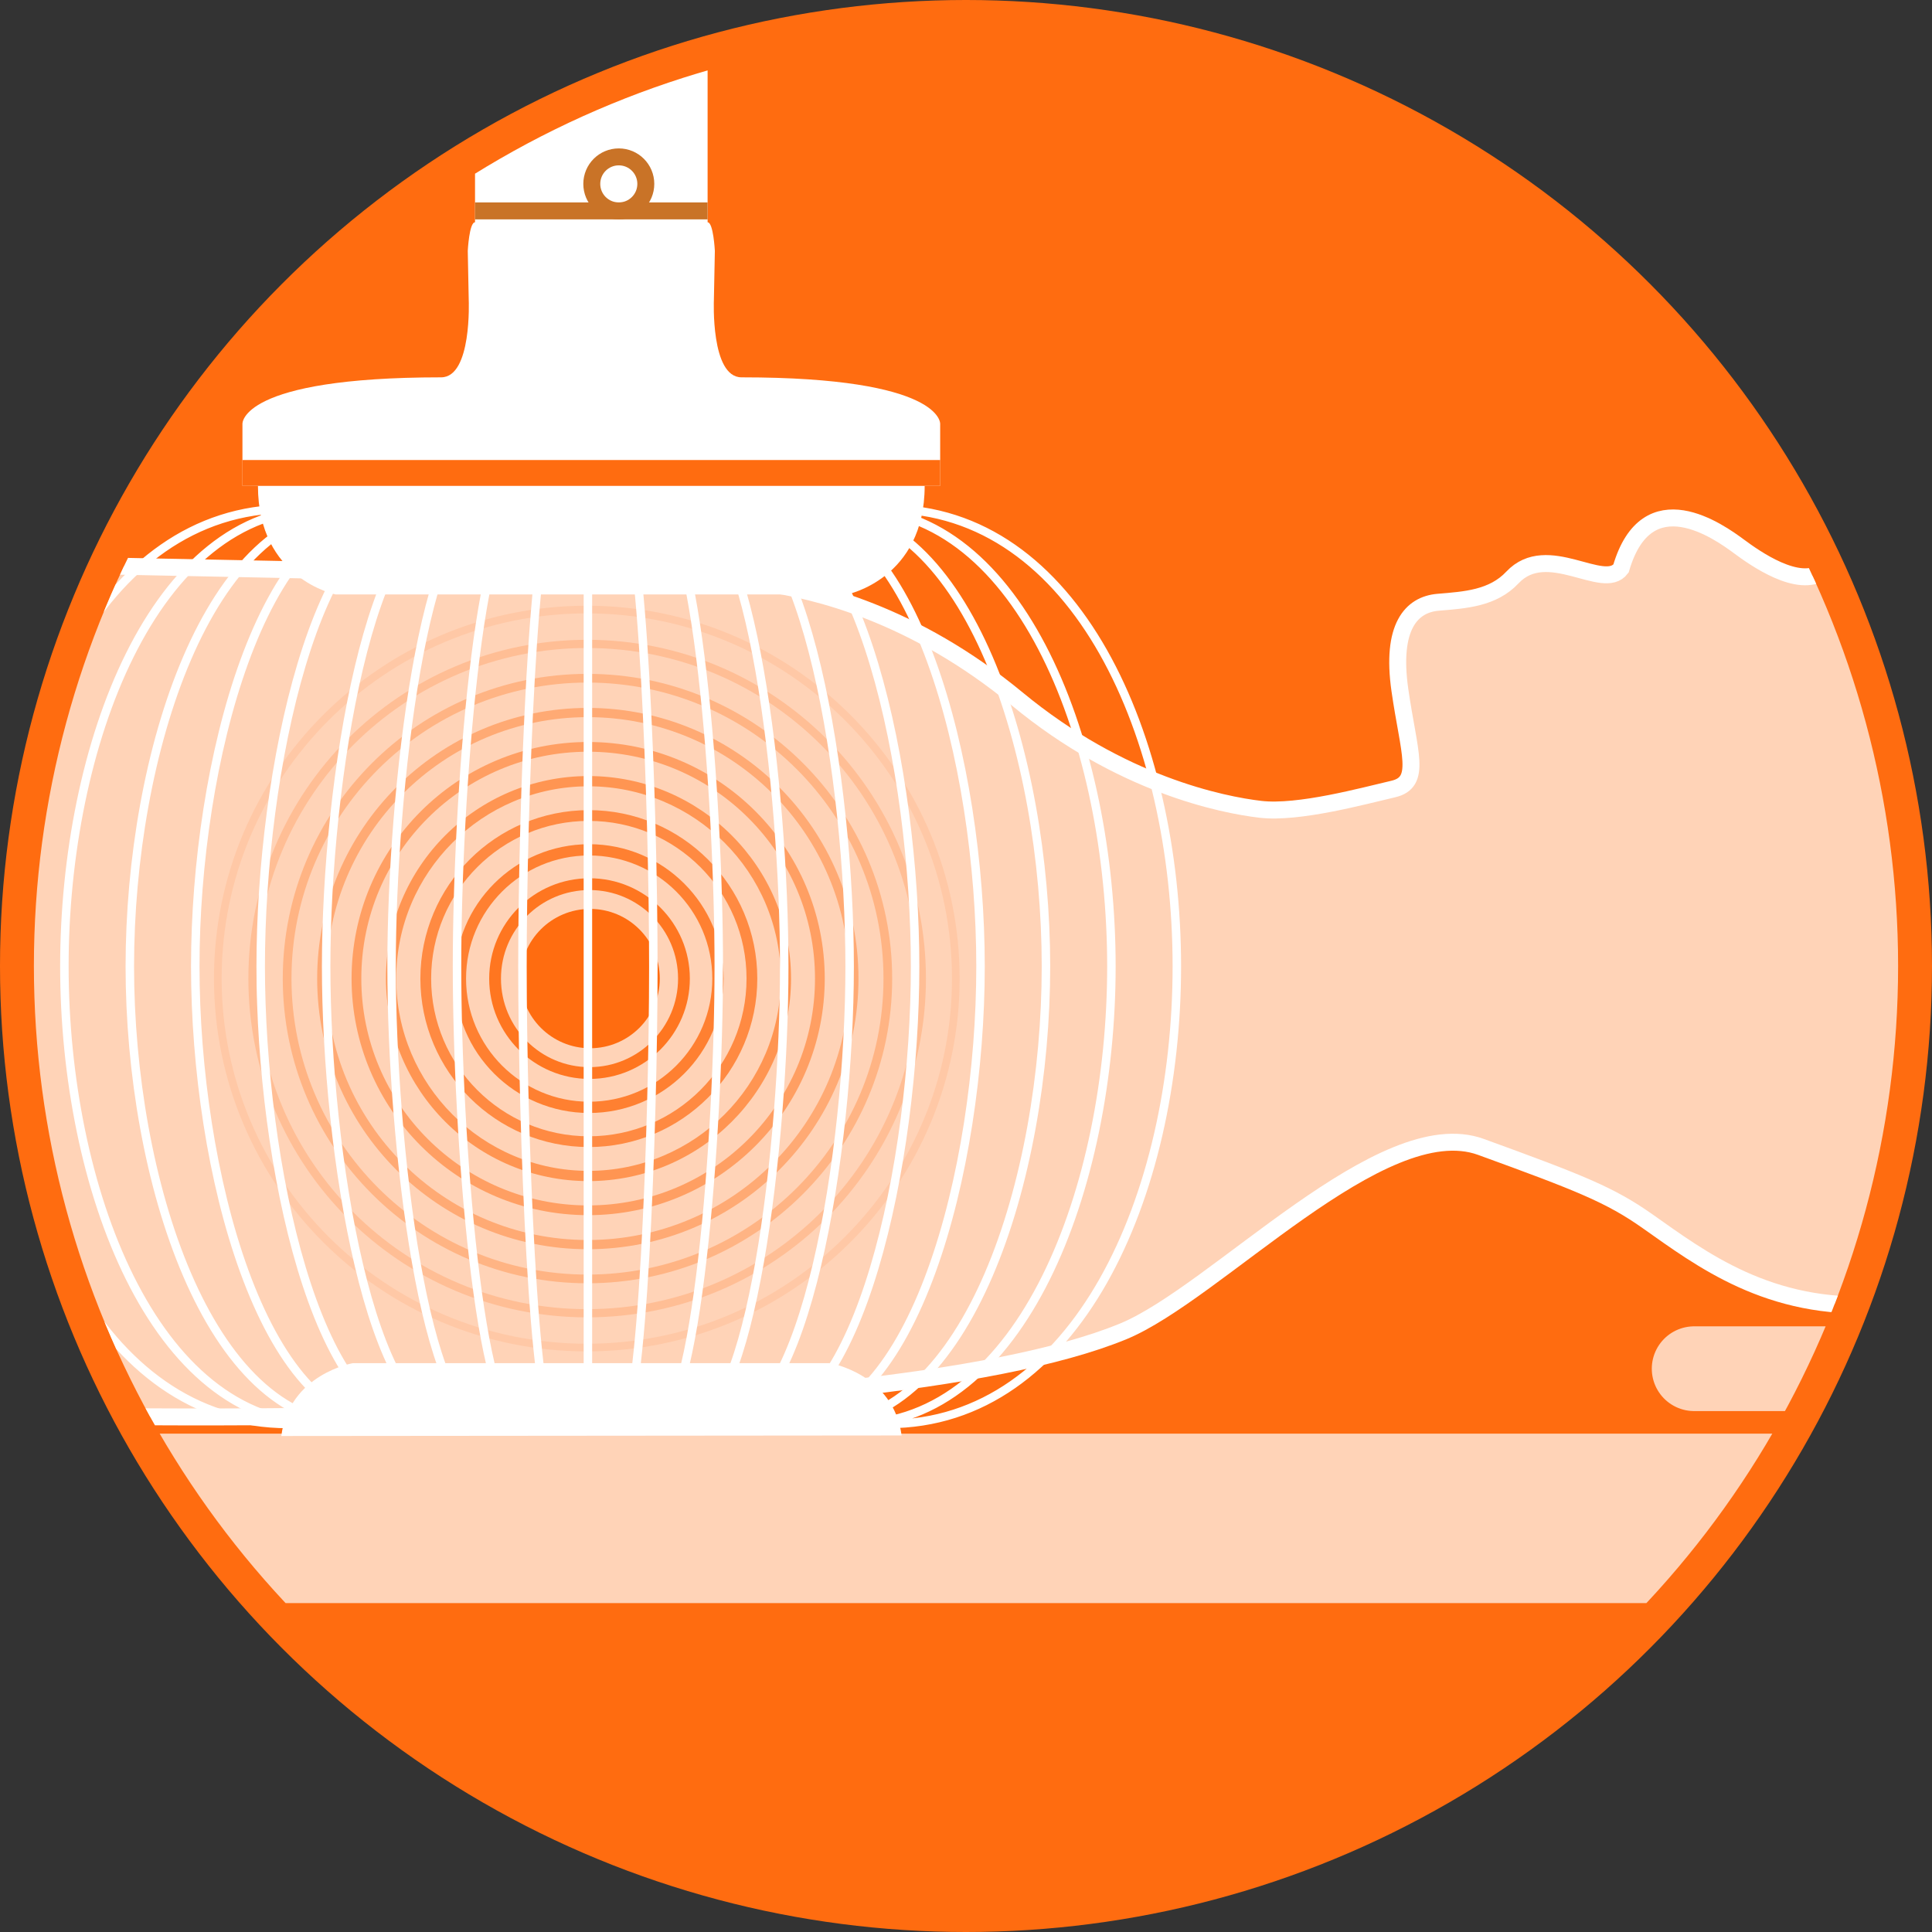 <?xml version="1.0" encoding="utf-8"?>
<!-- Generator: Adobe Illustrator 22.1.0, SVG Export Plug-In . SVG Version: 6.00 Build 0)  -->
<svg version="1.1" xmlns="http://www.w3.org/2000/svg" xmlns:xlink="http://www.w3.org/1999/xlink" x="0px" y="0px"
	 viewBox="0 0 114 114" style="enable-background:new 0 0 114 114;" xml:space="preserve">
<rect x="0" y="0" width="114" height="114" fill="#333333" stroke="none"/>
<style type="text/css">
	.st0{fill:#FF6C10;}
	.st1{clip-path:url(#SVGID_2_);fill:#FFD3B7;}
	.st2{clip-path:url(#SVGID_2_);}
	.st3{clip-path:url(#SVGID_4_);}
	.st4{opacity:0.2;fill:none;stroke:#FF6C10;stroke-width:2;stroke-miterlimit:10;}
	.st5{clip-path:url(#SVGID_2_);fill:none;stroke:#FFFFFF;stroke-miterlimit:10;}
	.st6{clip-path:url(#SVGID_2_);fill:none;stroke:#FFD3B7;stroke-width:10;stroke-linecap:round;stroke-miterlimit:10;}
	.st7{clip-path:url(#SVGID_2_);fill:none;stroke:#FFD3B7;stroke-width:5;stroke-linecap:round;stroke-miterlimit:10;}
	.st8{clip-path:url(#SVGID_6_);fill:#FFD3B7;stroke:#FFFFFF;stroke-miterlimit:10;}
	.st9{clip-path:url(#SVGID_6_);fill:none;stroke:#FFD3B7;stroke-width:10;stroke-linecap:round;stroke-miterlimit:10;}
	.st10{clip-path:url(#SVGID_6_);fill:none;stroke:#FFD3B7;stroke-width:5;stroke-linecap:round;stroke-miterlimit:10;}
	.st11{clip-path:url(#SVGID_6_);}
	.st12{opacity:0.1;fill:#FF6C10;}
	.st13{opacity:0.2;fill:#FF6C10;}
	.st14{opacity:0.3;fill:#FF6C10;}
	.st15{opacity:0.4;fill:#FF6C10;}
	.st16{opacity:0.5;fill:#FF6C10;}
	.st17{opacity:0.6;fill:#FF6C10;}
	.st18{opacity:0.7;fill:#FF6C10;}
	.st19{opacity:0.8;fill:#FF6C10;}
	.st20{opacity:0.9;fill:#FF6C10;}
	.st21{fill:none;stroke:#FFFFFF;stroke-width:0.5;stroke-miterlimit:10;}
	.st22{fill:#FFFFFF;}
	.st23{fill:none;stroke:#C97327;stroke-miterlimit:10;}
	.st24{fill:#FFFFFF;stroke:#C97327;stroke-miterlimit:10;}
	.st25{clip-path:url(#SVGID_8_);fill:none;stroke:#FFFFFF;stroke-width:2;stroke-miterlimit:10;}
	.st26{clip-path:url(#SVGID_8_);fill:#FFD3B7;stroke:#FFFFFF;stroke-miterlimit:10;}
	.st27{clip-path:url(#SVGID_8_);fill:none;stroke:#FFFFFF;stroke-width:3;stroke-linecap:round;stroke-miterlimit:10;}
	.st28{clip-path:url(#SVGID_8_);fill:none;stroke:#FFD3B7;stroke-width:4;stroke-linecap:round;stroke-miterlimit:10;}
	.st29{clip-path:url(#SVGID_8_);fill:none;stroke:#FFFFFF;stroke-width:2;stroke-linecap:round;stroke-miterlimit:10;}
	.st30{clip-path:url(#SVGID_8_);fill:#FFFFFF;}
	.st31{clip-path:url(#SVGID_8_);}
	.st32{clip-path:url(#SVGID_8_);fill:none;stroke:#FFD3B7;stroke-width:10;stroke-linecap:round;stroke-miterlimit:10;}
	.st33{clip-path:url(#SVGID_8_);fill:none;stroke:#FFD3B7;stroke-width:5;stroke-linecap:round;stroke-miterlimit:10;}
	.st34{clip-path:url(#SVGID_10_);fill:#FFD3B7;stroke:#FFFFFF;stroke-miterlimit:10;}
	.st35{clip-path:url(#SVGID_10_);fill:none;stroke:#FFD3B7;stroke-width:10;stroke-linecap:round;stroke-miterlimit:10;}
	.st36{clip-path:url(#SVGID_10_);fill:none;stroke:#FFD3B7;stroke-width:5;stroke-linecap:round;stroke-miterlimit:10;}
	.st37{clip-path:url(#SVGID_10_);}
	.st38{fill:none;stroke:#FFFFFF;stroke-width:2;stroke-linecap:round;stroke-miterlimit:10;}
	.st39{fill:none;stroke:#FFFFFF;stroke-linecap:round;stroke-miterlimit:10;}
	.st40{fill:none;stroke:#FFFFFF;stroke-width:3.5;stroke-linecap:round;stroke-miterlimit:10;}
	.st41{fill:none;stroke:#FFFFFF;stroke-width:2.5;stroke-linecap:round;stroke-miterlimit:10;}
	.st42{clip-path:url(#SVGID_12_);fill:#FFD3B7;stroke:#FFFFFF;stroke-miterlimit:10;}
	.st43{clip-path:url(#SVGID_12_);}
	.st44{fill:#FFD3B7;}
	.st45{fill:none;stroke:#FFFFFF;stroke-linecap:round;stroke-linejoin:round;stroke-miterlimit:10;}
	.st46{clip-path:url(#SVGID_14_);fill:#FFD3B7;stroke:#FFFFFF;stroke-miterlimit:10;}
	.st47{clip-path:url(#SVGID_14_);}
	.st48{fill:none;stroke:#FF6C10;stroke-linecap:round;stroke-miterlimit:10;}
	.st49{fill:none;stroke:#FFE2CF;stroke-width:2;stroke-linecap:round;stroke-miterlimit:10;}
	.st50{clip-path:url(#SVGID_18_);fill:#FFD3B7;stroke:#FFFFFF;stroke-miterlimit:10;}
	.st51{clip-path:url(#SVGID_18_);fill:none;stroke:#FFD3B7;stroke-width:6;stroke-linecap:round;stroke-miterlimit:10;}
	.st52{clip-path:url(#SVGID_18_);fill:none;stroke:#FFD3B7;stroke-width:3;stroke-linecap:round;stroke-miterlimit:10;}
	.st53{clip-path:url(#SVGID_18_);fill:#FFFFFF;}
	.st54{clip-path:url(#SVGID_18_);fill:none;stroke:#FFFFFF;stroke-width:10;stroke-miterlimit:10;}
	.st55{clip-path:url(#SVGID_20_);fill:#FFD3B7;stroke:#FFFFFF;stroke-miterlimit:10;}
	.st56{clip-path:url(#SVGID_22_);}
	.st57{fill:#FFD3B7;stroke:#FFFFFF;stroke-linecap:round;stroke-miterlimit:10;}
	.st58{fill:none;stroke:#FFFFFF;stroke-width:9;stroke-linecap:round;stroke-miterlimit:10;}
	.st59{clip-path:url(#SVGID_24_);}
	.st60{fill:#FFD3B7;stroke:#FFFFFF;stroke-linejoin:round;stroke-miterlimit:10;}
	.st61{fill:#FFFFFF;stroke:#FFFFFF;stroke-linecap:round;stroke-linejoin:round;stroke-miterlimit:10;}
	.st62{fill:none;stroke:#FFFFFF;stroke-linejoin:round;stroke-miterlimit:10;}
	.st63{fill:none;stroke:#FFFFFF;stroke-width:2;stroke-miterlimit:10;}
	.st64{clip-path:url(#SVGID_26_);fill:none;stroke:#FFFFFF;stroke-width:2;stroke-linecap:round;stroke-miterlimit:10;}
	.st65{clip-path:url(#SVGID_26_);fill:none;stroke:#FFFFFF;stroke-width:2;stroke-miterlimit:10;}
	.st66{clip-path:url(#SVGID_26_);fill:#FFD3B7;stroke:#FFFFFF;stroke-miterlimit:10;}
	.st67{clip-path:url(#SVGID_26_);fill:none;stroke:#FFD3B7;stroke-width:10;stroke-linecap:round;stroke-miterlimit:10;}
	.st68{clip-path:url(#SVGID_26_);fill:none;stroke:#FFD3B7;stroke-width:5;stroke-linecap:round;stroke-miterlimit:10;}
	.st69{clip-path:url(#SVGID_26_);fill:none;stroke:#FF6C10;stroke-linecap:round;stroke-miterlimit:10;}
	.st70{clip-path:url(#SVGID_26_);}
	.st71{fill:none;stroke:#FFFFFF;stroke-width:4;stroke-linecap:round;stroke-miterlimit:10;}
	.st72{clip-path:url(#SVGID_26_);fill:#FFD3B7;}
	.st73{clip-path:url(#SVGID_26_);fill:none;stroke:#FFFFFF;stroke-width:4;stroke-linecap:round;stroke-miterlimit:10;}
	.st74{clip-path:url(#SVGID_26_);fill:#FFFFFF;}
	.st75{clip-path:url(#SVGID_28_);}
	.st76{fill:#FFD3B7;stroke:#FFFFFF;stroke-linecap:round;stroke-linejoin:round;stroke-miterlimit:10;}
	.st77{clip-path:url(#SVGID_30_);}
	.st78{clip-path:url(#SVGID_32_);}
	.st79{clip-path:url(#SVGID_32_);fill:none;stroke:#FFFFFF;stroke-linecap:round;stroke-miterlimit:10;}
	.st80{fill:#FFFFFF;stroke:#FFD3B7;stroke-linecap:round;stroke-miterlimit:10;}
	.st81{clip-path:url(#SVGID_34_);}
	.st82{fill:#FFD3B7;stroke:#FFFFFF;stroke-miterlimit:10;}
	.st83{fill:none;stroke:#FFFFFF;stroke-width:2;stroke-linecap:round;stroke-linejoin:round;stroke-miterlimit:10;}
	.st84{fill-rule:evenodd;clip-rule:evenodd;fill:#FFD3B7;stroke:#FFFFFF;stroke-linejoin:round;stroke-miterlimit:10;}
	.st85{opacity:0.4;fill:#FFD3B7;}
	.st86{fill:#FF6C10;stroke:#FFFFFF;stroke-miterlimit:10;}
	.st87{fill:none;stroke:#FFFFFF;stroke-miterlimit:10;}
</style>
<g id="Ebene_2">
</g>
<g id="Ebene_1">
	<g>
		<circle class="st0" cx="57" cy="57" r="57"/>
		<g>
			<defs>
				<circle id="SVGID_5_" cx="57" cy="57" r="55"/>
			</defs>
			<clipPath id="SVGID_2_">
				<use xlink:href="#SVGID_5_"  style="overflow:visible;"/>
			</clipPath>
			<path style="clip-path:url(#SVGID_2_);fill:#FFD3B7;stroke:#FFFFFF;stroke-miterlimit:10;" d="M1.095,33.279
				c4.25,0.133,41.137,0.742,44.059,1.141c2.922,0.398,8.765,1.781,14.873,6.827
				s12.085,6.242,14.342,6.507c2.258,0.266,6.109-0.797,7.835-1.195
				c1.726-0.398,0.93-2.125,0.398-5.843c-0.531-3.718,0.664-5.046,2.258-5.179
				c1.594-0.133,3.225-0.229,4.382-1.461c2.058-2.191,5.377,0.845,6.408-0.531
				c1.527-5.246,5.81-2.155,6.972-1.295c0.917,0.679,3.505,2.519,4.95,1.469
				c0.965-0.701,2.042-1.013,2.918-1.021c2.141-0.019,6.411,1.292,8.499,0.847
				c1.721-0.367,3.851-2.39,7.038,0c3.187,2.39,2.789,7.835,2.789,7.835
				c-0.398,3.586-0.133,11.288,0.531,15.405c0.432,3.613,0.482,5.144,0,6.507
				c-3.32,10.889-11.952,13.28-18.459,13.678c-6.507,0.398-10.523-2.69-13.678-4.914
				c-2.199-1.55-3.984-2.258-9.827-4.382c-5.843-2.125-15.623,8.629-21.115,10.889
				c-15.171,6.245-65.439,4.93-65.439,4.93L1.095,33.279z"/>
			<line class="st6" x1="-17.034" y1="89.594" x2="124.344" y2="89.594"/>
			<line class="st7" x1="99.966" y1="80.762" x2="124.344" y2="80.762"/>
			<g class="st2">
				<g>
					<path class="st0" d="M34.82,53.631c2.271,0,4.112,1.841,4.112,4.111c0,2.27-1.841,4.111-4.112,4.111
						c-2.27,0-4.111-1.841-4.111-4.111C30.709,55.472,32.55,53.631,34.82,53.631L34.82,53.631z"/>
					<path class="st12" d="M12.625,57.741c0,12.15,9.85,22,22,22c12.151,0,22-9.85,22-22
						c0-12.151-9.85-22-22-22C22.475,35.741,12.625,45.591,12.625,57.741L12.625,57.741z
						 M13.079,57.741c0-11.9,9.646-21.547,21.546-21.547s21.547,9.646,21.547,21.547
						c0,11.9-9.647,21.547-21.547,21.547S13.079,69.641,13.079,57.741L13.079,57.741z"/>
					<path class="st13" d="M14.656,57.742c0,11.04,8.949,19.99,19.99,19.99s19.99-8.95,19.99-19.99
						c0-11.04-8.95-19.99-19.99-19.99S14.656,46.701,14.656,57.742L14.656,57.742z M15.139,57.742
						c0-10.773,8.733-19.506,19.506-19.506c10.773,0,19.506,8.733,19.506,19.506
						c0,10.773-8.733,19.506-19.506,19.506C23.872,77.248,15.139,68.514,15.139,57.742L15.139,57.742z"/>
					<path class="st14" d="M16.685,57.742c0,9.93,8.05,17.98,17.98,17.98
						c9.93,0,17.979-8.05,17.979-17.98c0-9.93-8.049-17.98-17.979-17.98
						C24.735,39.762,16.685,47.811,16.685,57.742L16.685,57.742z M17.2,57.742
						c0-9.646,7.819-17.466,17.466-17.466c9.646,0,17.465,7.82,17.465,17.466
						c0,9.646-7.819,17.466-17.465,17.466C25.019,75.208,17.2,67.388,17.2,57.742L17.2,57.742z"/>
					<path class="st15" d="M18.715,57.742c0,8.82,7.15,15.97,15.97,15.97
						c8.82,0,15.97-7.15,15.97-15.97c0-8.82-7.149-15.97-15.97-15.97
						C25.865,41.772,18.715,48.922,18.715,57.742L18.715,57.742z M19.259,57.742
						c0-8.52,6.906-15.426,15.426-15.426s15.426,6.906,15.426,15.426S43.205,73.168,34.685,73.168
						S19.259,66.262,19.259,57.742L19.259,57.742z"/>
					<path class="st16" d="M20.745,57.742c0,7.71,6.25,13.96,13.96,13.96
						c7.71,0,13.96-6.25,13.96-13.96c0-7.71-6.25-13.96-13.96-13.96
						C26.995,43.782,20.745,50.032,20.745,57.742L20.745,57.742z M21.32,57.742
						c0-7.393,5.993-13.386,13.385-13.386c7.393,0,13.385,5.993,13.385,13.386
						c0,7.393-5.993,13.385-13.385,13.385C27.313,71.128,21.32,65.135,21.32,57.742L21.32,57.742z"/>
					<path class="st17" d="M22.775,57.742c0,6.6,5.35,11.95,11.95,11.95
						c6.6,0,11.95-5.35,11.95-11.95c0-6.6-5.351-11.95-11.95-11.95
						C28.125,45.793,22.775,51.142,22.775,57.742L22.775,57.742z M23.379,57.742
						c0-6.266,5.079-11.345,11.346-11.345c6.266,0,11.346,5.079,11.346,11.345
						c0,6.266-5.08,11.346-11.346,11.346C28.459,69.088,23.379,64.008,23.379,57.742L23.379,57.742z"/>
					<path class="st18" d="M24.805,57.743c0,5.49,4.45,9.94,9.94,9.94s9.94-4.45,9.94-9.94
						c0-5.49-4.45-9.94-9.94-9.94S24.805,52.253,24.805,57.743L24.805,57.743z M25.44,57.743
						c0-5.139,4.166-9.305,9.305-9.305c5.139,0,9.305,4.166,9.305,9.305s-4.166,9.305-9.305,9.305
						C29.606,67.048,25.44,62.882,25.44,57.743L25.44,57.743z"/>
					<path class="st19" d="M26.835,57.743c0,4.38,3.551,7.93,7.93,7.93
						c4.38,0,7.93-3.55,7.93-7.93c0-4.38-3.55-7.93-7.93-7.93
						C30.385,49.813,26.835,53.363,26.835,57.743L26.835,57.743z M27.5,57.743
						c0-4.013,3.252-7.265,7.265-7.265c4.013,0,7.265,3.253,7.265,7.265
						c0,4.012-3.253,7.265-7.265,7.265C30.752,65.008,27.5,61.755,27.5,57.743L27.5,57.743z"/>
					<path class="st20" d="M34.785,51.823c-3.27,0-5.92,2.651-5.92,5.92
						c0,3.27,2.651,5.92,5.92,5.92c3.269,0,5.92-2.651,5.92-5.92
						C40.705,54.473,38.054,51.823,34.785,51.823L34.785,51.823z M34.785,52.518
						c2.886,0,5.225,2.339,5.225,5.225c0,2.886-2.339,5.225-5.225,5.225s-5.225-2.339-5.225-5.225
						C29.56,54.857,31.899,52.518,34.785,52.518L34.785,52.518z"/>
				</g>
				<path class="st21" d="M16.989,30.026c-11.145,0-17.051,13.499-17.051,26.999
					c0,13.499,5.905,26.999,17.051,26.999 M18.955,30.026c-9.907,0-15.156,13.999-15.156,26.999
					c0,12.999,5.249,26.999,15.156,26.999 M20.922,30.026c-8.668,0-13.262,14.499-13.262,26.999
					c0,12.499,4.593,26.999,13.262,26.999 M22.889,30.025c-7.43,0-11.367,14.999-11.367,26.999
					c0,11.999,3.937,26.999,11.367,26.999 M24.856,30.025c-6.192,0-9.473,15.499-9.473,26.999
					c0,11.5,3.281,26.999,9.473,26.999 M26.823,30.025c-4.953,0-7.578,15.999-7.578,26.999
					c0,10.999,2.624,26.999,7.578,26.999 M28.789,30.024c-3.715,0-5.684,16.499-5.684,26.999
					s1.969,26.999,5.684,26.999 M30.756,30.024c-2.477,0-3.789,16.999-3.789,26.999
					c0,9.999,1.312,26.999,3.789,26.999 M32.723,30.024c-1.238,0-1.895,17.499-1.895,26.999
					c0,9.5,0.656,26.999,1.895,26.999 M34.69,30.024V84.021 M52.39,30.026
					c11.145,0,17.051,13.499,17.051,26.999c0,13.499-5.905,26.999-17.051,26.999 M50.424,30.026
					c9.907,0,15.156,13.999,15.156,26.999c0,12.999-5.249,26.999-15.156,26.999 M48.457,30.026
					c8.668,0,13.261,14.499,13.261,26.999c0,12.499-4.593,26.999-13.261,26.999 M46.49,30.025
					c7.43,0,11.367,14.999,11.367,26.999c0,11.999-3.937,26.999-11.367,26.999 M44.523,30.025
					c6.192,0,9.473,15.499,9.473,26.999c0,11.5-3.281,26.999-9.473,26.999 M42.556,30.025
					c4.953,0,7.578,15.999,7.578,26.999c0,10.999-2.624,26.999-7.578,26.999 M40.59,30.024
					c3.715,0,5.684,16.499,5.684,26.999s-1.969,26.999-5.684,26.999 M38.623,30.024
					c2.477,0,3.789,16.999,3.789,26.999c0,9.999-1.312,26.999-3.789,26.999 M36.656,30.024
					c1.238,0,1.895,17.499,1.895,26.999c0,9.5-0.656,26.999-1.895,26.999 M34.69,30.024V84.021"/>
				<g>
					<path class="st22" d="M41.752,13.116c0.343,0,0.429,1.687,0.429,1.687l-0.057,2.888
						c0,0-0.2,4.574,1.63,4.574c11.894,0,11.722,2.745,11.722,2.745v3.66c0,0,0,0-0.915,0
						c0,5.489-4.574,6.404-4.574,6.404H34.433h-14.638c0,0-4.574-0.915-4.574-6.404
						c-0.915,0-0.915,0-0.915,0v-3.66c0,0-0.172-2.745,11.722-2.745c1.83,0,1.63-4.574,1.63-4.574
						l-0.057-2.888c0,0,0.086-1.687,0.429-1.687v-14.638h13.723V13.116z"/>
					<rect x="14.306" y="27.143" class="st0" width="41.17" height="1.526"/>
					<circle class="st23" cx="36.513" cy="10.851" r="1.594"/>
					<line class="st23" x1="28.029" y1="12.445" x2="41.752" y2="12.445"/>
				</g>
				<path class="st22" d="M16.599,84.733c0.469-3.66,4.22-4.297,4.22-4.297h14.51h13.656
					c0,0,3.729,0.633,4.216,4.265L16.599,84.733z"/>
			</g>
		</g>
	</g>
</g>
</svg>
